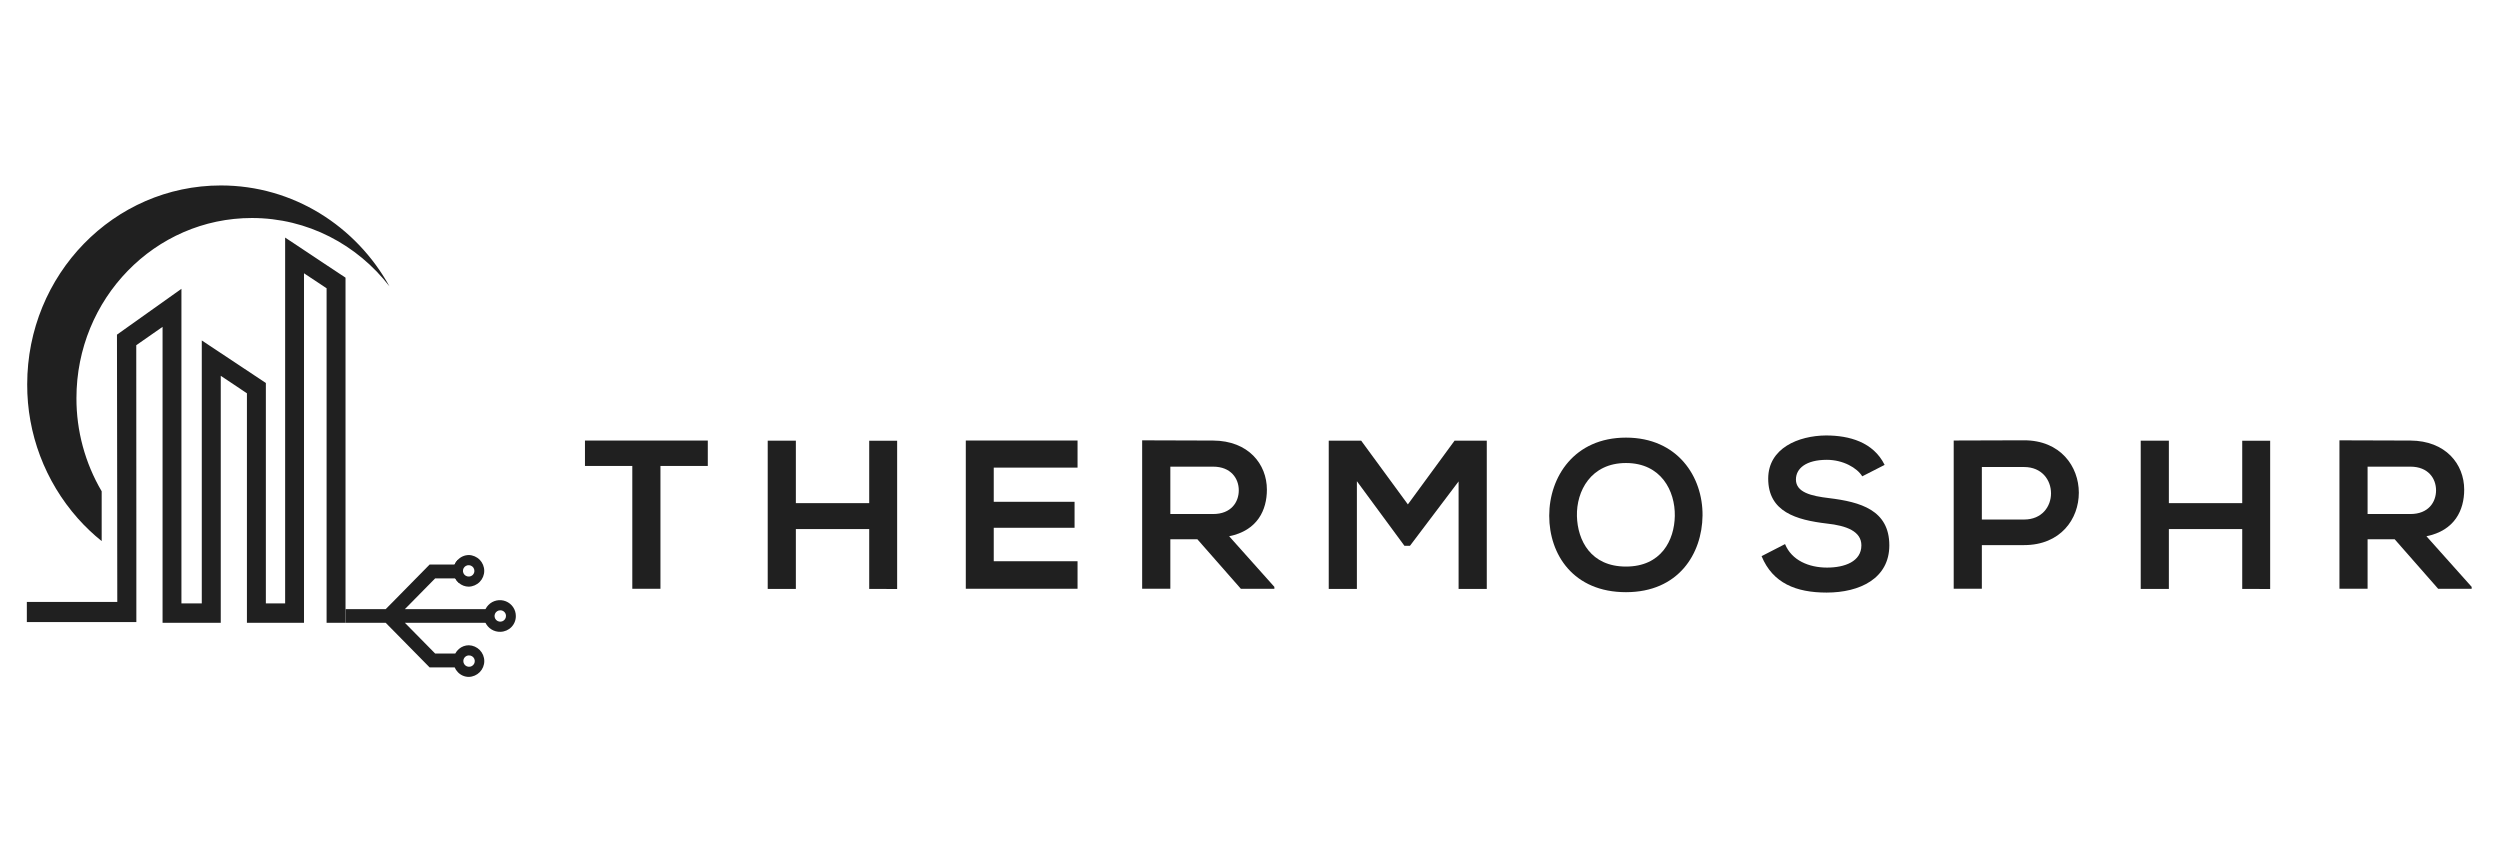 <?xml version="1.0" encoding="UTF-8"?>
<svg xmlns="http://www.w3.org/2000/svg" width="281" height="97" viewBox="0 0 281 97" fill="none">
  <g clip-path="url(#clip0_2699_1389)">
    <path d="M52.7 64.804C52.572 64.808 52.445 64.775 52.337 64.707C52.228 64.64 52.142 64.541 52.09 64.425C52.038 64.309 52.022 64.18 52.044 64.054C52.066 63.929 52.126 63.813 52.215 63.721C52.304 63.63 52.418 63.567 52.544 63.54C52.669 63.514 52.8 63.525 52.918 63.573C53.037 63.62 53.139 63.702 53.211 63.807C53.283 63.913 53.321 64.037 53.321 64.165C53.324 64.331 53.26 64.492 53.144 64.612C53.027 64.732 52.868 64.801 52.7 64.804ZM52.7 62.387C52.464 62.387 52.231 62.436 52.015 62.531C51.8 62.626 51.606 62.765 51.448 62.938C51.303 63.088 51.185 63.263 51.102 63.454C51.007 63.678 50.958 63.919 50.958 64.163C50.957 64.457 51.029 64.747 51.166 65.008C51.269 65.204 51.41 65.379 51.579 65.523C51.886 65.792 52.282 65.941 52.691 65.941C53.157 65.927 53.598 65.733 53.923 65.401C54.247 65.069 54.428 64.625 54.428 64.162C54.428 63.7 54.247 63.255 53.923 62.923C53.598 62.592 53.157 62.398 52.691 62.383" fill="#202020"></path>
    <path d="M56.25 68.598C56.122 68.594 55.995 68.628 55.887 68.696C55.778 68.764 55.692 68.862 55.641 68.978C55.589 69.095 55.573 69.224 55.596 69.349C55.618 69.475 55.678 69.591 55.767 69.682C55.856 69.773 55.971 69.836 56.097 69.862C56.222 69.888 56.353 69.877 56.471 69.829C56.59 69.781 56.692 69.699 56.763 69.593C56.835 69.487 56.873 69.363 56.873 69.236C56.874 69.153 56.859 69.071 56.828 68.994C56.798 68.918 56.752 68.848 56.694 68.789C56.636 68.729 56.568 68.682 56.491 68.649C56.415 68.617 56.333 68.599 56.25 68.598M56.25 71.015C55.893 71.027 55.541 70.934 55.238 70.746C54.935 70.558 54.696 70.284 54.55 69.96C54.405 69.637 54.361 69.277 54.423 68.928C54.484 68.579 54.65 68.256 54.898 68.001C55.146 67.746 55.465 67.57 55.814 67.496C56.164 67.422 56.527 67.454 56.858 67.586C57.189 67.719 57.473 67.947 57.673 68.241C57.873 68.535 57.98 68.881 57.98 69.236C57.987 69.699 57.809 70.147 57.485 70.48C57.161 70.814 56.717 71.006 56.25 71.015" fill="#202020"></path>
    <path d="M38.837 31.21L36.713 29.803L34.173 28.113L32.049 26.703V67.824H29.883V43.047L22.68 38.266V67.824H20.393V32.462L13.147 37.615L13.174 57.481V60.88L13.183 67.655H3.017V69.923H15.326V62.313V59.484L15.316 38.801L18.272 36.739V70.003H24.813V42.241L27.754 44.206V67.824V70.003H34.17V30.717L36.709 32.402V70.005H38.837V67.824V31.21Z" fill="#202020"></path>
    <path d="M24.827 20.845C12.803 20.845 3.057 30.853 3.057 43.198C3.036 48.74 5.058 54.099 8.743 58.263C9.565 59.188 10.463 60.044 11.429 60.82V59.64V56.407V55.222L11.419 55.205C9.558 52.032 8.583 48.424 8.592 44.753C8.592 33.57 17.415 24.504 28.313 24.504C34.582 24.504 40.167 27.508 43.779 32.191C40.036 25.416 32.952 20.845 24.827 20.845Z" fill="#202020"></path>
    <path d="M52.7 73.669C52.828 73.665 52.955 73.698 53.064 73.766C53.172 73.833 53.258 73.931 53.31 74.048C53.363 74.164 53.379 74.293 53.356 74.418C53.334 74.544 53.275 74.66 53.186 74.751C53.097 74.843 52.982 74.906 52.857 74.933C52.731 74.959 52.601 74.948 52.482 74.9C52.363 74.853 52.261 74.771 52.189 74.665C52.118 74.56 52.079 74.435 52.079 74.308C52.076 74.142 52.14 73.981 52.257 73.861C52.373 73.741 52.532 73.672 52.7 73.669ZM54.792 68.468H45.506L48.912 65.01H51.174C51.278 65.206 51.418 65.381 51.588 65.525H51.962V62.938H51.443C51.297 63.088 51.18 63.263 51.097 63.454H48.289L44.032 67.781L43.669 68.145L43.35 68.468H38.84V70.005H43.354L43.672 70.328L44.032 70.692L48.289 75.016H51.107C51.188 75.206 51.301 75.38 51.443 75.531C51.601 75.705 51.795 75.844 52.011 75.939C52.227 76.034 52.46 76.084 52.697 76.084C53.162 76.07 53.604 75.876 53.928 75.544C54.252 75.212 54.433 74.768 54.433 74.305C54.433 73.843 54.252 73.399 53.928 73.067C53.604 72.735 53.162 72.541 52.697 72.527C52.288 72.527 51.892 72.675 51.584 72.942C51.416 73.087 51.275 73.262 51.171 73.458H48.912L45.506 70H54.792V68.468Z" fill="#202020"></path>
    <path d="M266.117 52.452V57.776H270.935C272.949 57.776 273.812 56.444 273.812 55.111C273.812 53.778 272.924 52.452 270.935 52.452H266.117ZM277.815 66.183H274.052L269.162 60.614H266.117V66.176H262.953V49.493C265.614 49.493 268.275 49.518 270.935 49.518C274.89 49.542 276.976 52.16 276.976 55.038C276.976 57.323 275.921 59.632 272.732 60.274L277.815 65.963V66.183Z" fill="#202020"></path>
    <path d="M252.026 66.193V59.465H243.781V66.193H240.617V49.531H243.781V56.552H252.026V49.542H255.166V66.204L252.026 66.193Z" fill="#202020"></path>
    <path d="M222.76 58.395H227.507C231.556 58.395 231.534 52.493 227.507 52.493H222.76V58.395ZM227.507 61.274H222.76V66.176H219.596V49.514C222.232 49.514 224.869 49.49 227.505 49.49C235.701 49.49 235.725 61.27 227.505 61.27" fill="#202020"></path>
    <path d="M209.316 53.539C208.741 52.587 207.158 51.684 205.337 51.684C202.988 51.684 201.862 52.659 201.862 53.896C201.862 55.348 203.591 55.753 205.6 55.99C209.099 56.419 212.36 57.323 212.36 61.298C212.36 65.012 209.053 66.606 205.313 66.606C201.886 66.606 199.258 65.558 198.002 62.512L200.639 61.155C201.382 62.988 203.323 63.797 205.361 63.797C207.35 63.797 209.22 63.11 209.22 61.298C209.22 59.728 207.565 59.085 205.337 58.847C201.91 58.441 198.746 57.538 198.746 53.802C198.746 50.366 202.149 48.97 205.242 48.946C207.854 48.946 210.561 49.684 211.832 52.254L209.316 53.539Z" fill="#202020"></path>
    <path d="M177.247 58.014C177.32 60.75 178.804 63.682 182.76 63.682C186.717 63.682 188.201 60.731 188.249 57.993C188.296 55.184 186.715 52.043 182.76 52.043C178.806 52.043 177.175 55.209 177.247 58.017M191.365 57.947C191.316 62.253 188.656 66.561 182.76 66.561C176.865 66.561 174.132 62.349 174.132 57.972C174.132 53.596 176.96 49.188 182.76 49.188C188.561 49.188 191.41 53.59 191.365 57.948" fill="#202020"></path>
    <path d="M163.946 54.111L158.482 61.346H157.857L152.514 54.087V66.193H149.35V49.531H152.996L158.245 56.694L163.493 49.531H167.114V66.193H163.946V54.111Z" fill="#202020"></path>
    <path d="M131.546 52.452V57.776H136.362C138.375 57.776 139.239 56.444 139.239 55.111C139.239 53.778 138.348 52.452 136.358 52.452H131.546ZM143.241 66.183H139.476L134.585 60.614H131.546V66.176H128.378V49.493C131.039 49.493 133.699 49.518 136.358 49.518C140.315 49.542 142.399 52.16 142.399 55.038C142.399 57.323 141.344 59.632 138.157 60.274L143.238 65.963L143.241 66.183Z" fill="#202020"></path>
    <path d="M121.116 66.176H108.556V49.514H121.116V52.56H111.697V56.402H120.781V59.322H111.697V63.083H121.116V66.176Z" fill="#202020"></path>
    <path d="M97.699 66.193V59.465H89.455V66.193H86.291V49.531H89.455V56.552H97.699V49.542H100.839V66.204L97.699 66.193Z" fill="#202020"></path>
    <path d="M71.071 52.373H65.75V49.518H79.556V52.373H74.235V66.178H71.071V52.373Z" fill="#202020"></path>
  </g>
  <defs>
    <clipPath id="clip0_2699_1389">
      <rect width="274.797" height="55.243" fill="white" transform="translate(3.018 20.843)"></rect>
    </clipPath>
  </defs>
</svg>
